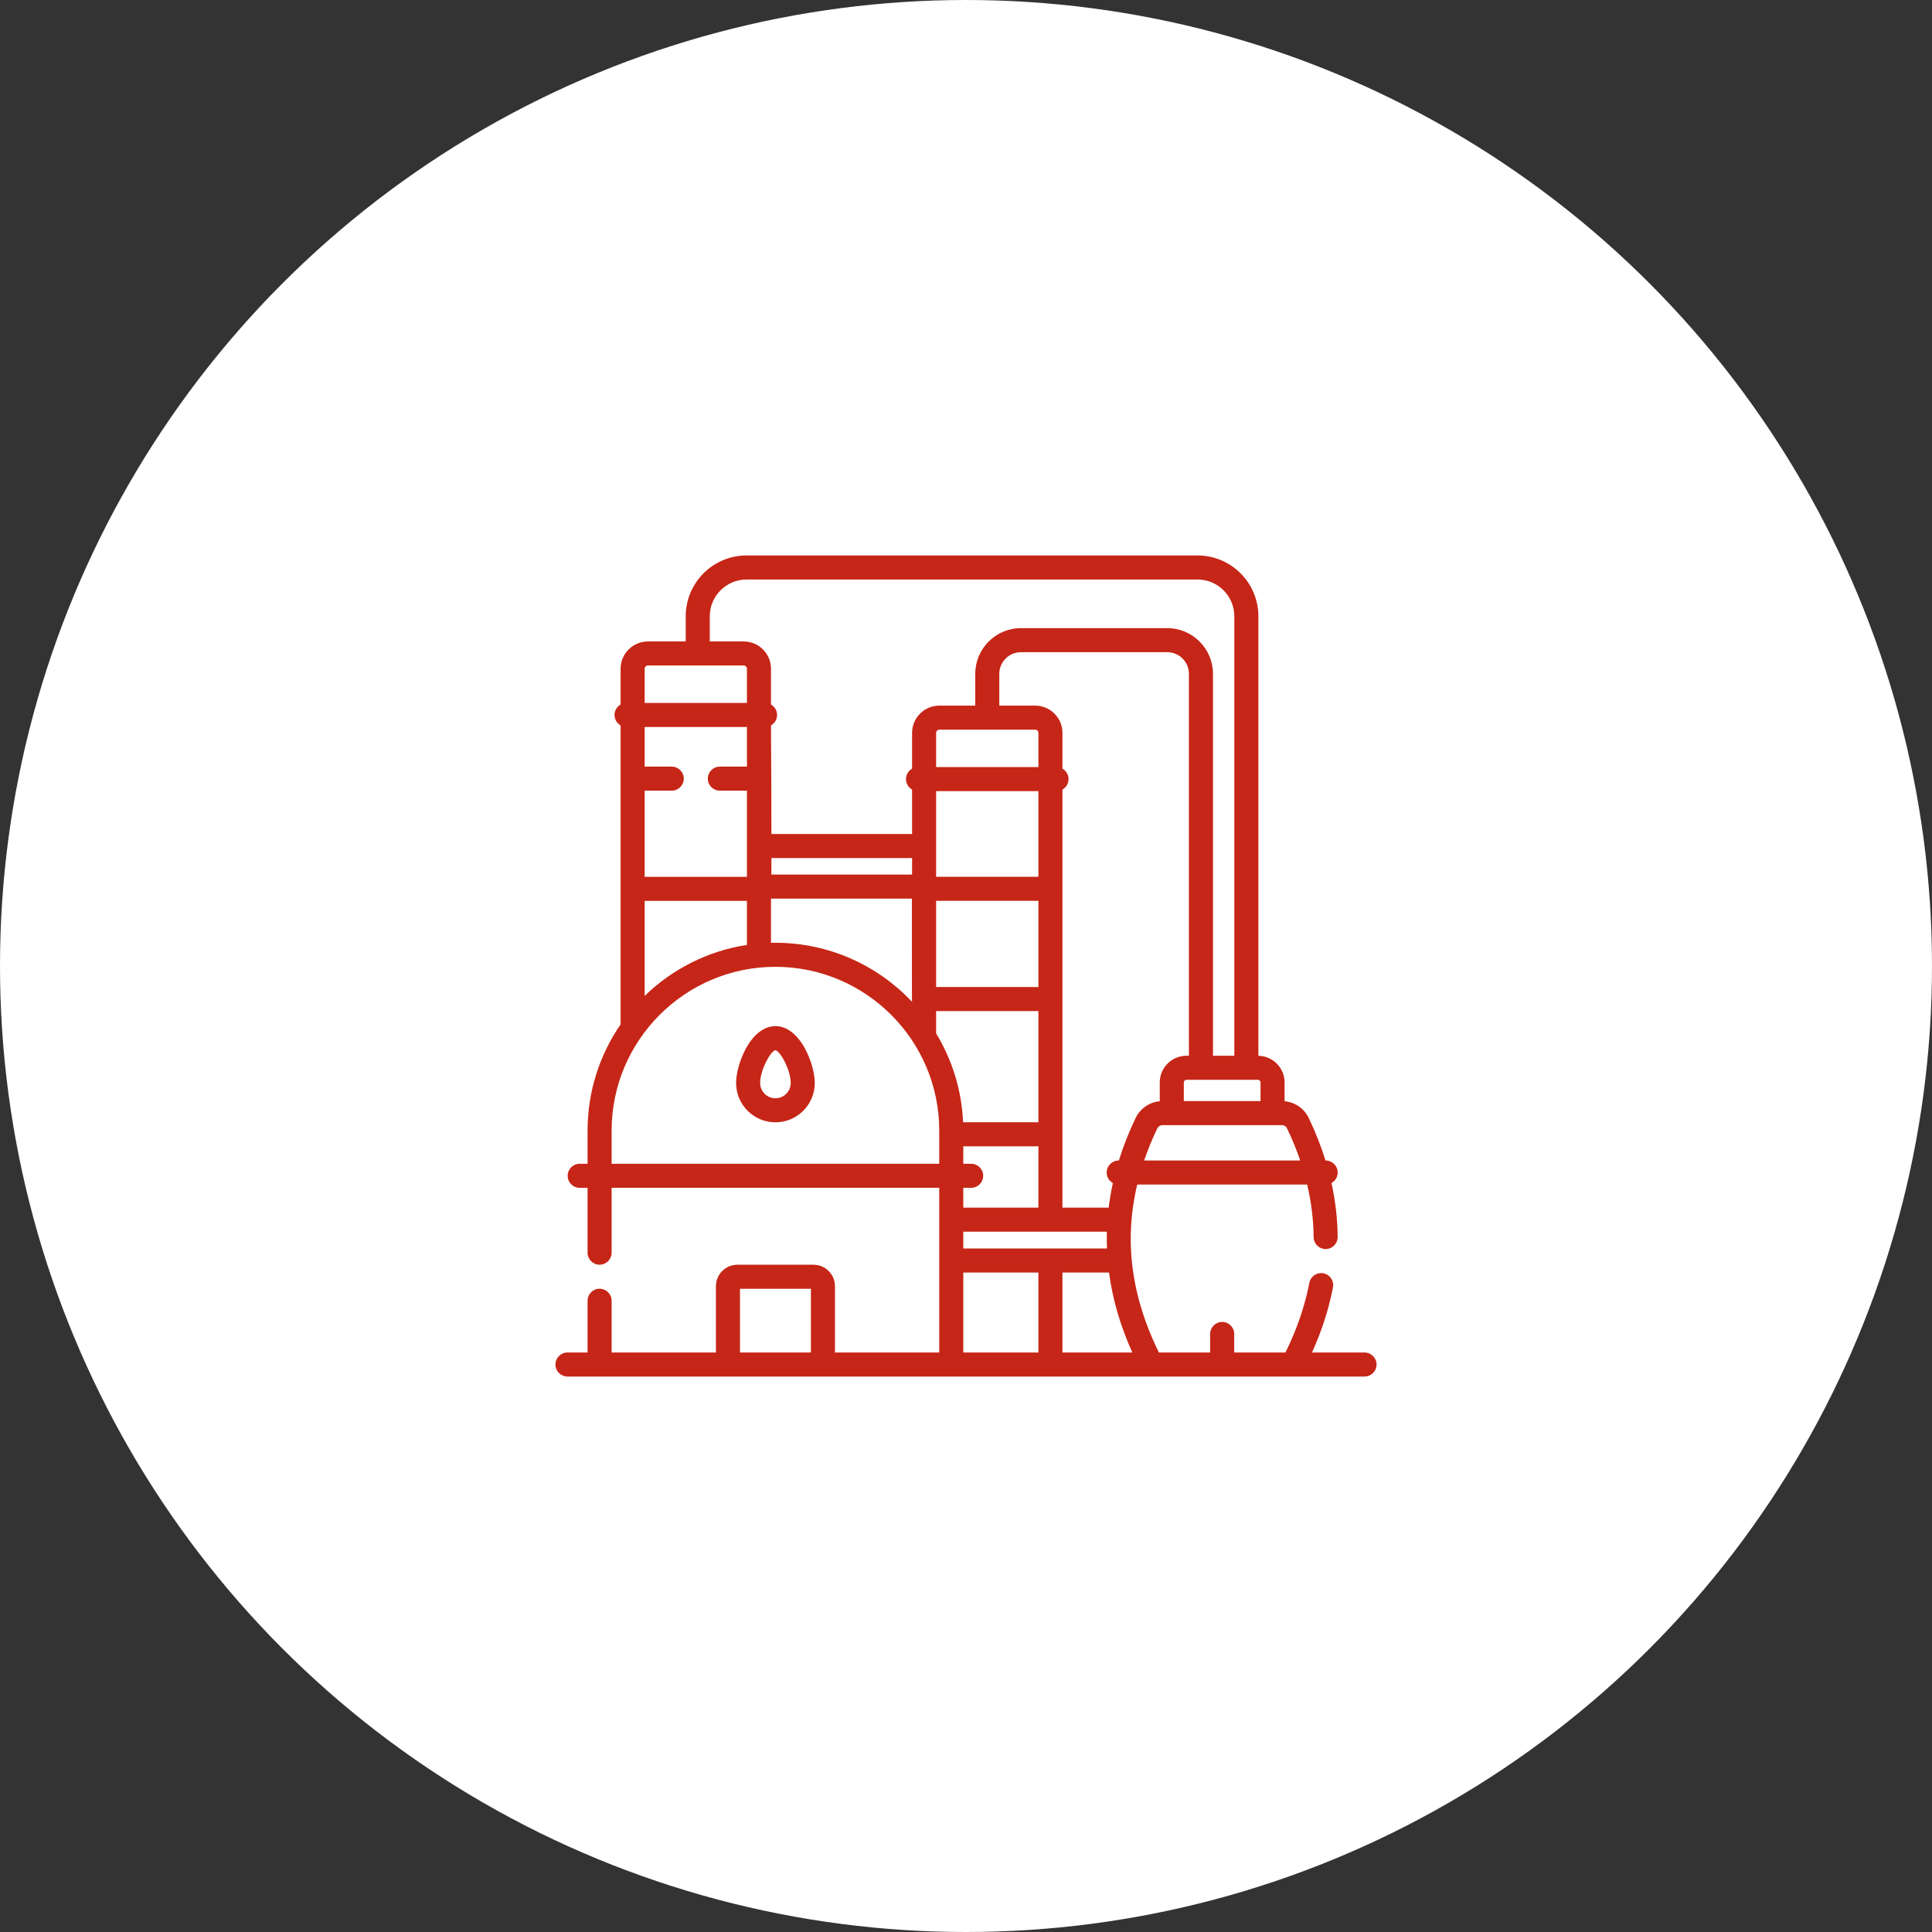 <svg width="80" height="80" viewBox="0 0 80 80" fill="none" xmlns="http://www.w3.org/2000/svg">
<rect x="0" y="0" width="80" height="80" fill="#333333" stroke="none"/>
<circle cx="40" cy="40" r="40" fill="white"/>
<g clip-path="url(#clip0_4033_369)">
<path d="M56.502 56.004H54.328C54.732 55.108 55.023 54.204 55.196 53.307C55.248 53.037 55.071 52.776 54.801 52.724C54.531 52.673 54.27 52.849 54.218 53.119C54.034 54.076 53.701 55.045 53.228 56.004H51.106V55.237C51.106 54.962 50.883 54.739 50.608 54.739C50.333 54.739 50.11 54.962 50.11 55.237V56.004H47.988C47.245 54.501 46.854 52.985 46.823 51.492C46.806 50.683 46.896 49.867 47.089 49.05H54.126C54.298 49.778 54.388 50.505 54.394 51.226C54.396 51.499 54.618 51.72 54.892 51.72H54.895C55.171 51.718 55.392 51.493 55.39 51.218C55.384 50.477 55.298 49.732 55.134 48.988C55.287 48.903 55.391 48.74 55.391 48.552C55.391 48.277 55.168 48.054 54.892 48.054H54.886C54.703 47.463 54.471 46.873 54.189 46.288C54.002 45.9 53.619 45.638 53.192 45.599V44.821C53.192 44.218 52.707 43.728 52.107 43.718V25.52C52.107 24.131 50.976 23 49.587 23L30.914 23C29.525 23 28.394 24.13 28.394 25.52V26.561H26.828C26.205 26.561 25.698 27.068 25.698 27.692V29.172C25.547 29.258 25.446 29.419 25.446 29.605C25.446 29.791 25.547 29.952 25.698 30.038V42.417C24.836 43.669 24.33 45.185 24.33 46.817V48.189H24.004C23.729 48.189 23.506 48.412 23.506 48.688C23.506 48.963 23.729 49.185 24.004 49.185H24.33V51.871C24.33 52.146 24.553 52.369 24.828 52.369C25.103 52.369 25.326 52.146 25.326 51.871V49.185H38.892V56.004H34.574V53.259C34.574 52.768 34.174 52.369 33.683 52.369H30.535C30.044 52.369 29.645 52.768 29.645 53.259V56.004H25.326V53.862C25.326 53.587 25.103 53.364 24.828 53.364C24.553 53.364 24.33 53.587 24.33 53.862V56.004H23.498C23.223 56.004 23 56.227 23 56.502C23 56.777 23.223 57 23.498 57H56.502C56.777 57 57 56.777 57 56.502C57 56.227 56.777 56.004 56.502 56.004ZM30.641 53.365H33.578V56.004H30.641V53.365ZM49.23 43.717H49.128C48.519 43.717 48.023 44.212 48.023 44.821V45.599C47.596 45.639 47.213 45.9 47.026 46.288C46.744 46.875 46.512 47.464 46.33 48.054H46.323C46.048 48.054 45.825 48.277 45.825 48.552C45.825 48.74 45.929 48.904 46.082 48.988C46.008 49.327 45.95 49.666 45.908 50.005H43.994C43.994 48.242 43.994 36.398 43.994 32.694C44.145 32.608 44.246 32.447 44.246 32.261C44.246 32.076 44.145 31.914 43.994 31.828V30.348C43.994 29.724 43.487 29.218 42.864 29.218H41.379V27.903C41.379 27.408 41.782 27.005 42.277 27.005H48.332C48.828 27.005 49.23 27.408 49.23 27.903V43.717ZM38.763 32.759H42.998V36.306H38.763V32.759ZM38.763 37.302H42.998V40.87H38.763V37.302ZM42.864 30.214C42.938 30.214 42.998 30.274 42.998 30.348V31.763H38.763V30.348C38.763 30.274 38.824 30.214 38.898 30.214H42.864ZM37.767 36.213H31.942V35.53H37.767V36.213ZM30.929 31.744H29.807C29.532 31.744 29.309 31.967 29.309 32.242C29.309 32.517 29.532 32.74 29.807 32.74H30.929V36.307H26.694V32.74H27.816C28.091 32.74 28.314 32.517 28.314 32.242C28.314 31.967 28.091 31.744 27.816 31.744H26.694V30.103H30.929V31.744ZM30.929 37.303V39.127C29.295 39.377 27.828 40.137 26.694 41.238V37.303H30.929ZM31.925 37.209H37.759C37.759 37.31 37.756 41.769 37.767 41.484C36.348 39.979 34.337 39.038 32.109 39.038C32.047 39.038 31.986 39.039 31.925 39.04V37.209H31.925ZM38.763 41.866H42.998V46.471H39.88C39.821 45.129 39.421 43.874 38.763 42.791V41.866ZM40.214 49.185C40.489 49.185 40.712 48.962 40.712 48.687C40.712 48.412 40.489 48.189 40.214 48.189H39.888V47.467H42.998V50.005H39.888V49.185H40.214V49.185ZM39.888 51.002H45.833C45.827 51.234 45.828 51.466 45.837 51.698H39.888V51.002H39.888ZM45.922 52.694C46.069 53.8 46.391 54.904 46.887 56.004H43.994V52.694H45.922ZM53.291 46.719C53.505 47.163 53.687 47.608 53.839 48.054H47.377C47.529 47.608 47.71 47.163 47.924 46.719C47.962 46.64 48.046 46.589 48.137 46.589H53.078C53.17 46.589 53.253 46.64 53.291 46.719ZM52.196 44.821V45.593H49.019V44.821C49.019 44.761 49.068 44.713 49.128 44.713H52.088C52.147 44.713 52.196 44.761 52.196 44.821ZM29.39 25.52C29.39 24.68 30.074 23.996 30.914 23.996L49.587 23.996C50.427 23.996 51.111 24.68 51.111 25.52V43.717H50.227V27.903C50.227 26.859 49.377 26.009 48.332 26.009H42.277C41.233 26.009 40.383 26.859 40.383 27.903V29.218H38.898C38.274 29.218 37.767 29.724 37.767 30.348V31.828C37.617 31.914 37.515 32.076 37.515 32.261C37.515 32.447 37.617 32.608 37.767 32.694V34.534H31.942C31.933 31.019 31.956 36.171 31.925 30.038C32.075 29.952 32.177 29.791 32.177 29.605C32.177 29.419 32.075 29.258 31.925 29.172V27.692C31.925 27.068 31.418 26.561 30.795 26.561H29.39V25.52ZM26.828 27.557H30.794C30.868 27.557 30.929 27.617 30.929 27.692V29.107H26.694V27.692C26.694 27.617 26.754 27.557 26.828 27.557ZM25.326 48.189V46.817C25.326 43.077 28.369 40.034 32.109 40.034C35.849 40.034 38.892 43.077 38.892 46.817V48.189H25.326ZM39.888 52.694H42.998V56.004H39.888V52.694Z" fill="#C62617"/>
<path d="M32.109 42.49C31.637 42.49 31.197 42.831 30.869 43.449C30.633 43.895 30.48 44.442 30.48 44.844C30.48 45.743 31.211 46.473 32.109 46.473C33.007 46.473 33.738 45.743 33.738 44.844C33.738 44.442 33.585 43.895 33.349 43.449C33.021 42.831 32.581 42.49 32.109 42.49ZM32.109 45.477C31.76 45.477 31.476 45.193 31.476 44.844C31.476 44.303 31.912 43.517 32.107 43.486C32.306 43.517 32.742 44.303 32.742 44.844C32.742 45.193 32.458 45.477 32.109 45.477Z" fill="#C62617"/>
</g>
<defs>
<clipPath id="clip0_4033_369">
<rect width="34" height="34" fill="white" transform="translate(23 23)"/>
</clipPath>
</defs>
</svg>
